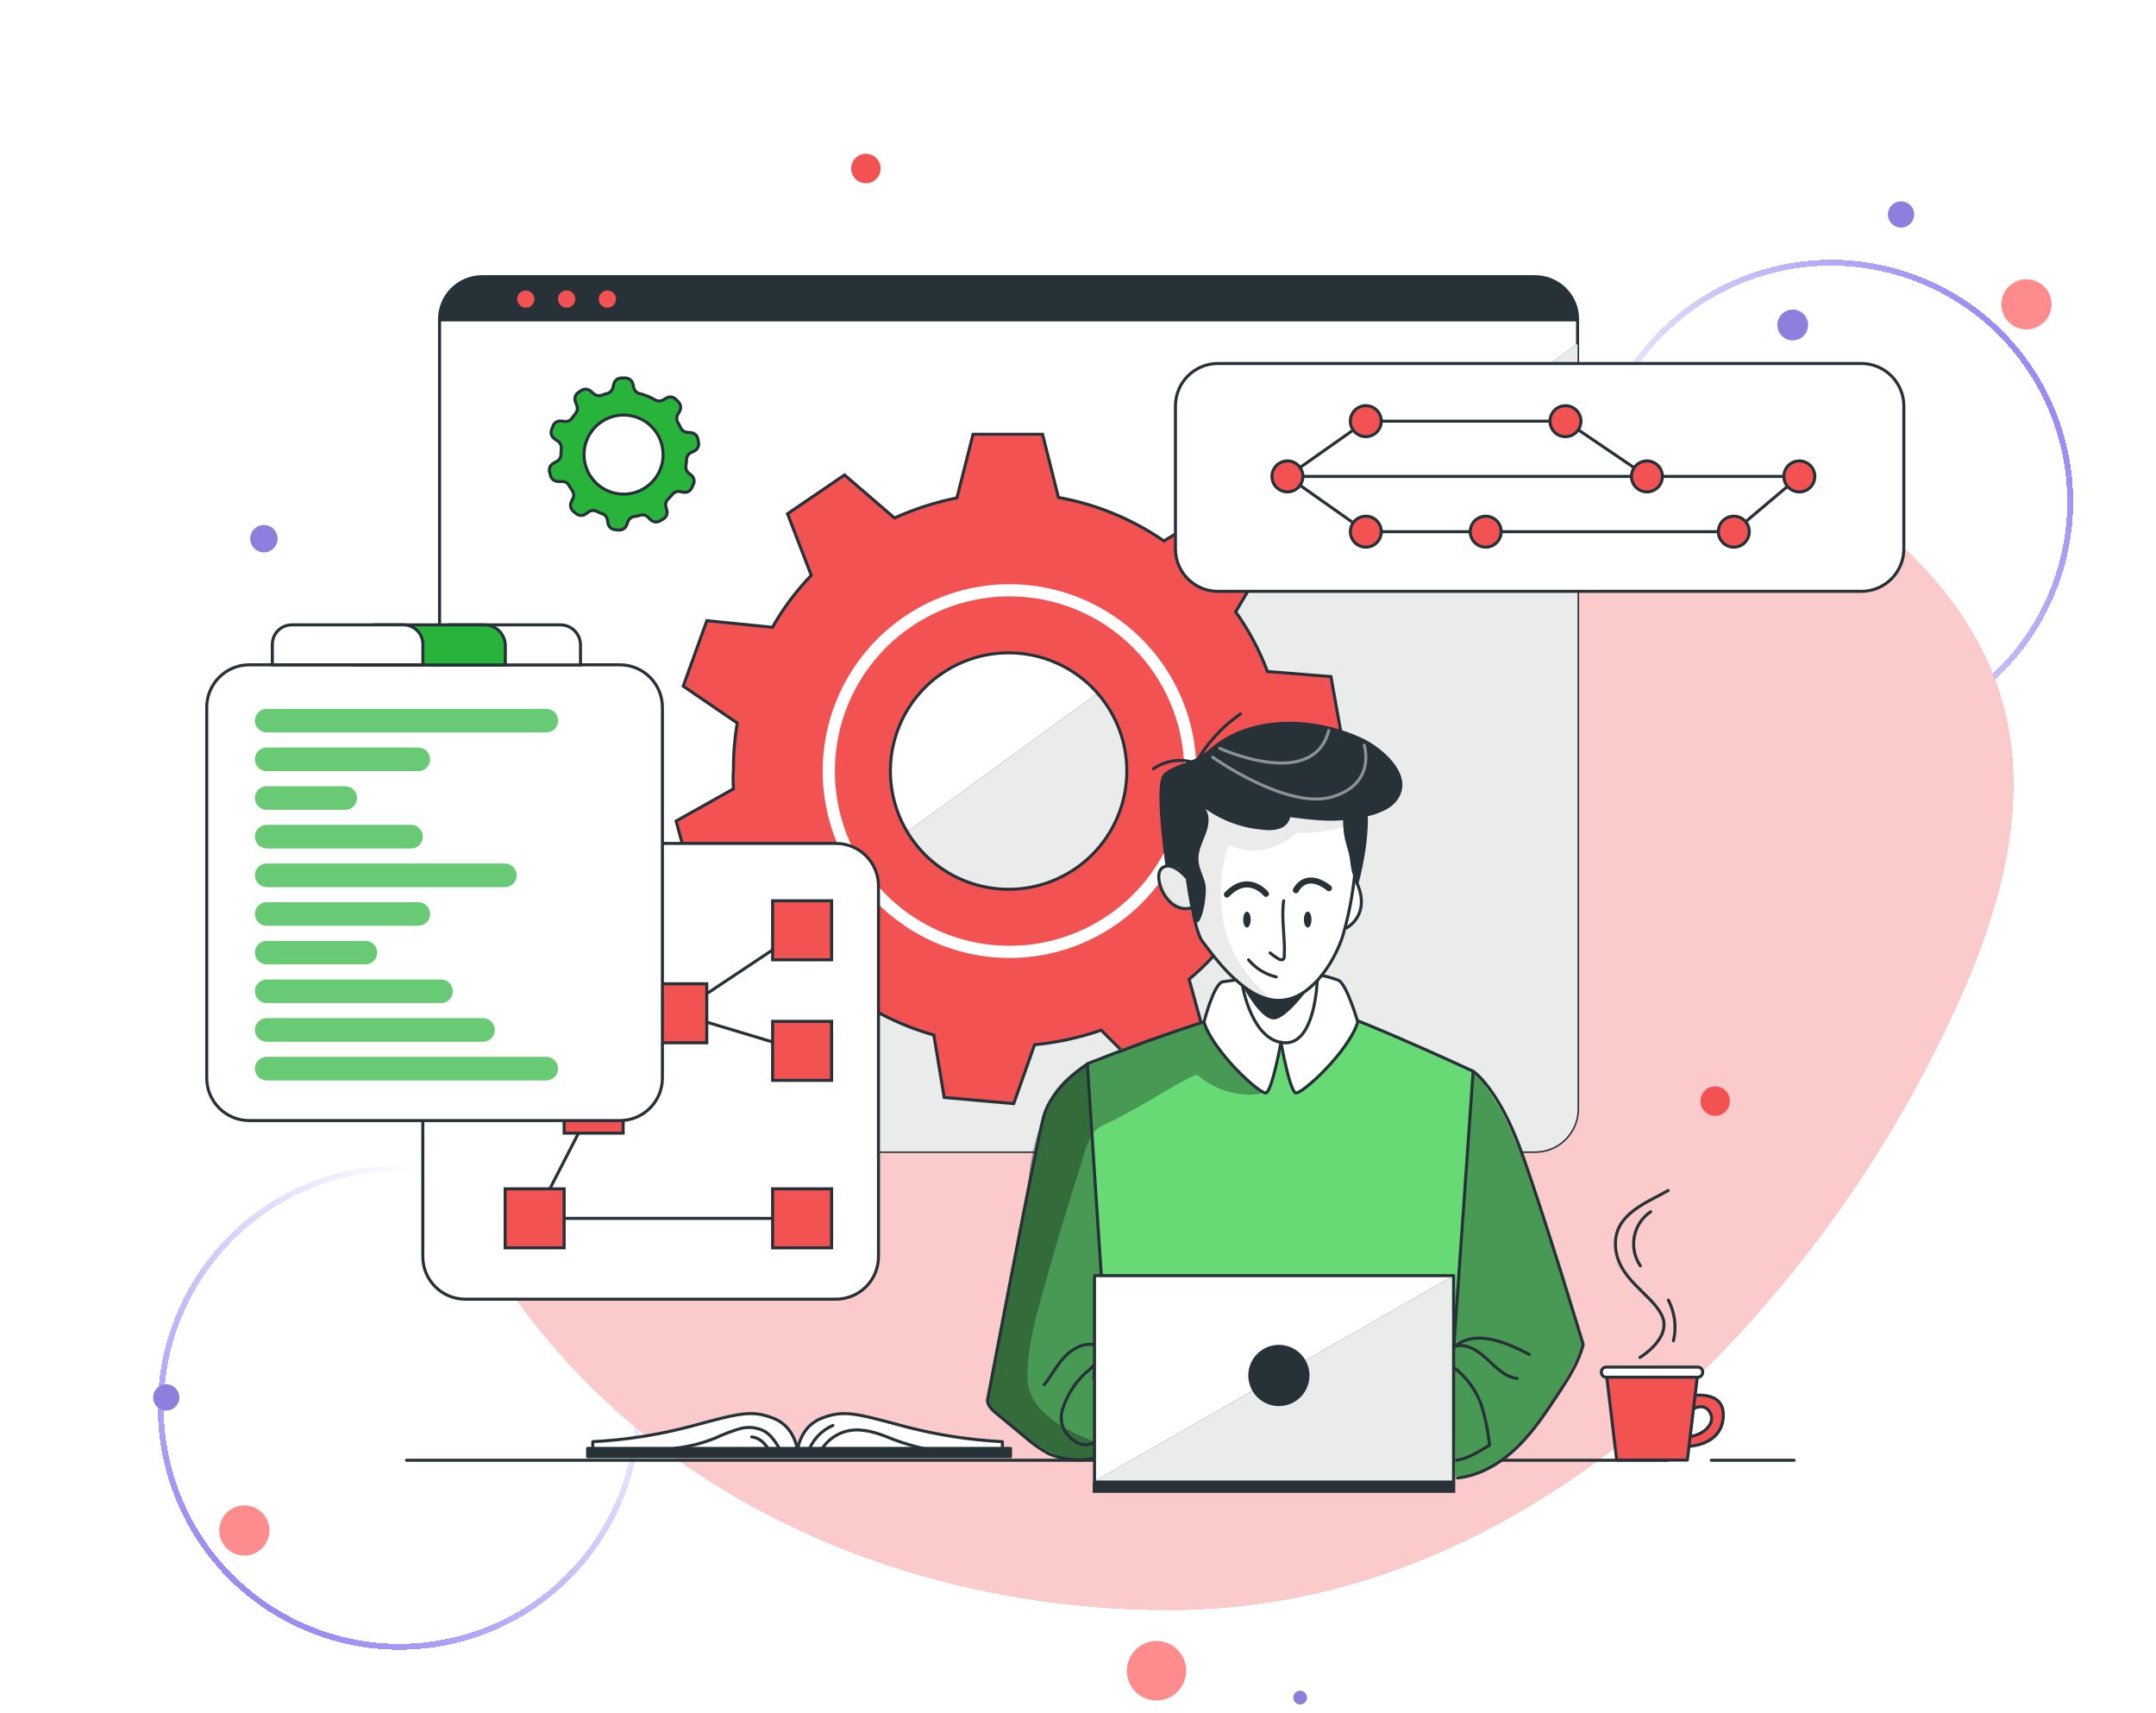 <?xml version="1.0" encoding="UTF-8"?>
<svg xmlns="http://www.w3.org/2000/svg" width="730" height="580" viewBox="0 0 730 580" fill="none">
  <g clip-path="url(#clip0_231_45838)">
    <g filter="url(#filter0_d_231_45838)">
      <ellipse cx="80.961" cy="80.849" rx="80.961" ry="80.849" transform="matrix(0.933 0.36 -0.361 0.933 573.607 45.254)" stroke="url(#paint0_linear_231_45838)" stroke-width="2" shape-rendering="crispEdges"></ellipse>
    </g>
    <ellipse cx="4.453" cy="4.446" rx="4.453" ry="4.446" transform="matrix(0.997 -0.077 0.077 0.997 638.887 68.518)" fill="#8E7EDE"></ellipse>
    <ellipse cx="8.501" cy="8.489" rx="8.501" ry="8.489" transform="matrix(0.997 -0.077 0.077 0.997 677.006 95.215)" fill="#FF8C8C"></ellipse>
    <g filter="url(#filter1_d_231_45838)">
      <ellipse cx="80.961" cy="80.849" rx="80.961" ry="80.849" transform="matrix(0.274 0.962 0.961 -0.275 35.373 400.836)" stroke="url(#paint1_linear_231_45838)" stroke-width="2" shape-rendering="crispEdges"></ellipse>
    </g>
    <ellipse cx="4.453" cy="4.446" rx="4.453" ry="4.446" transform="matrix(-0.167 0.986 0.986 0.167 52.643 467.949)" fill="#8E7EDE"></ellipse>
    <ellipse cx="8.501" cy="8.489" rx="8.501" ry="8.489" transform="matrix(-0.167 0.986 0.986 0.167 75.787 508.324)" fill="#FF8C8C"></ellipse>
    <ellipse cx="10.07" cy="10.055" rx="10.07" ry="10.055" transform="matrix(-0.167 0.986 0.986 0.167 383.359 554)" fill="#FF8C8C"></ellipse>
    <ellipse cx="5.216" cy="5.208" rx="5.216" ry="5.208" transform="matrix(-0.167 0.986 0.986 0.167 602.74 104)" fill="#8E7EDE"></ellipse>
    <ellipse cx="4.649" cy="4.642" rx="4.649" ry="4.642" transform="matrix(-0.167 0.986 0.986 0.167 85.551 177)" fill="#8E7EDE"></ellipse>
    <ellipse cx="2.333" cy="2.329" rx="2.333" ry="2.329" transform="matrix(-0.167 0.986 0.986 0.167 438.303 572.002)" fill="#8E7EDE"></ellipse>
    <ellipse cx="4.994" cy="4.986" rx="4.994" ry="4.986" transform="matrix(-0.167 0.986 0.986 0.167 289.1 51.289)" fill="#F35252"></ellipse>
    <path d="M587.632 452.898C614.661 423.83 637.428 391.073 655.252 355.607C673.673 319.133 688.93 277.432 678.079 238.122C667.37 199.637 633.667 171.898 598.517 152.894C584.273 145.209 569.213 138.41 553.164 136.321C520.756 132.105 489.212 147.338 456.761 151.227C394.116 158.731 331.371 123.778 269.261 134.877C253.288 137.868 237.921 143.485 223.785 151.501C167.059 183.19 132.203 248.32 132.215 313.301C132.227 378.282 165 441.349 214.958 482.938C264.916 524.527 330.669 545.004 395.667 545.014C471.402 545.02 537.226 506.6 587.632 452.898Z" fill="#F35252"></path>
    <path opacity="0.7" d="M587.632 452.898C614.661 423.83 637.428 391.073 655.252 355.607C673.673 319.133 688.93 277.432 678.079 238.122C667.37 199.637 633.667 171.898 598.517 152.894C584.273 145.209 569.213 138.41 553.164 136.321C520.756 132.105 489.212 147.338 456.761 151.227C394.116 158.731 331.371 123.778 269.261 134.877C253.288 137.868 237.921 143.485 223.785 151.501C167.059 183.191 132.203 248.32 132.215 313.301C132.227 378.282 165 441.349 214.958 482.938C264.916 524.527 330.669 545.004 395.667 545.014C471.402 545.02 537.225 506.6 587.632 452.898Z" fill="white"></path>
    <path d="M534.154 108.067V375.389C534.155 377.281 533.784 379.154 533.061 380.902C532.338 382.65 531.277 384.238 529.939 385.576C528.602 386.913 527.014 387.974 525.266 388.697C523.518 389.42 521.644 389.792 519.753 389.79H163.255C161.361 389.797 159.484 389.429 157.732 388.708C155.98 387.987 154.388 386.927 153.048 385.589C151.707 384.251 150.644 382.66 149.92 380.91C149.196 379.16 148.825 377.283 148.828 375.389V108.067C148.826 106.177 149.197 104.304 149.92 102.557C150.642 100.81 151.702 99.222 153.038 97.885C154.374 96.547 155.961 95.486 157.707 94.763C159.454 94.039 161.326 93.666 163.216 93.666H519.714C521.609 93.659 523.486 94.027 525.239 94.748C526.991 95.469 528.584 96.528 529.926 97.867C531.267 99.205 532.332 100.795 533.057 102.545C533.783 104.296 534.155 106.172 534.154 108.067Z" fill="white"></path>
    <path d="M534.154 116.326V375.364C534.159 377.258 533.79 379.134 533.068 380.885C532.347 382.636 531.286 384.227 529.949 385.568C528.611 386.908 527.021 387.971 525.272 388.695C523.522 389.42 521.646 389.792 519.753 389.791H163.255C161.901 389.794 160.554 389.604 159.254 389.226L534.154 116.326Z" fill="#263238"></path>
    <path opacity="0.2" d="M432.781 283.674L449.067 296.805L439.09 318.17L418.367 314.451C413.854 320.759 408.563 326.472 402.619 331.455L408.249 351.819L387.795 363.617L372.856 348.754C365.544 351.293 357.961 352.972 350.26 353.755L343.233 373.619L319.701 371.529L316.201 350.396C308.812 348.318 301.713 345.323 295.067 341.483L277.589 354.576L259.469 339.38L268.856 319.824C267.257 317.823 265.74 315.767 264.303 313.656L307.416 282.071C311.998 289.479 318.87 295.191 326.99 298.341C335.111 301.492 344.037 301.909 352.416 299.53C360.794 297.15 368.169 292.104 373.422 285.156C378.675 278.209 381.519 269.738 381.524 261.027V260.771C381.48 251.252 378.022 242.065 371.778 234.88L425.163 195.742L418.444 207.117C422.876 213.359 426.476 220.153 429.151 227.327L450.541 229.045L454.799 252.269L435.371 261.04C435.428 268.662 434.559 276.262 432.781 283.674Z" fill="black"></path>
    <path d="M234.008 153.201L234.982 152.752C235.528 152.513 235.977 152.097 236.256 151.571C236.536 151.045 236.629 150.44 236.521 149.854L236.316 148.662C236.219 148.075 235.927 147.538 235.488 147.137C235.048 146.737 234.486 146.497 233.892 146.456L232.713 146.366C232.253 146.336 231.809 146.186 231.424 145.932C231.04 145.678 230.728 145.328 230.52 144.917C230.199 144.237 229.866 143.635 229.494 142.955C229.261 142.554 229.138 142.098 229.138 141.634C229.138 141.17 229.261 140.715 229.494 140.313L230.097 139.287C230.395 138.774 230.516 138.176 230.439 137.587C230.362 136.998 230.093 136.45 229.673 136.03L228.827 135.184C228.415 134.744 227.862 134.463 227.264 134.391C226.666 134.318 226.062 134.458 225.557 134.786L224.518 135.402C224.117 135.635 223.661 135.758 223.197 135.758C222.733 135.758 222.278 135.635 221.877 135.402C220.193 134.434 218.385 133.7 216.503 133.222C216.042 133.101 215.621 132.857 215.287 132.516C214.953 132.175 214.717 131.75 214.606 131.286L214.298 130.003C214.161 129.41 213.824 128.883 213.342 128.511C212.86 128.139 212.264 127.946 211.656 127.964H210.476C209.87 127.945 209.275 128.136 208.794 128.506C208.312 128.875 207.973 129.4 207.835 129.99L207.501 131.273C207.386 131.726 207.154 132.142 206.827 132.477C206.501 132.812 206.092 133.056 205.642 133.183C204.975 133.363 204.359 133.568 203.705 133.799C203.262 133.961 202.783 134.002 202.318 133.916C201.853 133.83 201.42 133.622 201.064 133.312L199.999 132.401C199.556 132.014 198.996 131.786 198.408 131.754C197.82 131.721 197.238 131.886 196.755 132.222L195.819 132.85C195.316 133.188 194.944 133.688 194.764 134.266C194.585 134.845 194.608 135.467 194.831 136.03L195.306 137.313C195.476 137.75 195.528 138.225 195.456 138.689C195.384 139.152 195.19 139.589 194.896 139.954C194.472 140.454 194.075 140.98 193.703 141.519C193.441 141.918 193.074 142.237 192.641 142.438C192.208 142.64 191.728 142.717 191.254 142.66L189.971 142.532C189.377 142.467 188.778 142.605 188.273 142.924C187.767 143.243 187.385 143.724 187.189 144.289L186.765 145.456C186.56 146.005 186.543 146.606 186.717 147.165C186.892 147.725 187.247 148.211 187.727 148.546L188.945 149.405C189.325 149.674 189.627 150.039 189.821 150.462C190.015 150.886 190.093 151.353 190.048 151.816C189.976 152.506 189.941 153.2 189.946 153.894C189.932 154.344 189.807 154.784 189.584 155.175C189.36 155.566 189.044 155.897 188.663 156.138L187.381 156.817C186.851 157.104 186.436 157.563 186.202 158.118C185.969 158.673 185.932 159.291 186.099 159.869L186.406 161.024C186.557 161.604 186.901 162.115 187.381 162.474C187.861 162.833 188.449 163.018 189.048 162.998H190.33C190.794 162.991 191.251 163.105 191.656 163.331C192.061 163.556 192.4 163.883 192.639 164.281C192.998 164.909 193.382 165.563 193.78 166.115C194.044 166.498 194.202 166.944 194.238 167.408C194.274 167.872 194.187 168.337 193.985 168.756L193.446 169.872C193.181 170.408 193.104 171.018 193.23 171.602C193.356 172.187 193.676 172.712 194.139 173.091L195.049 173.86C195.504 174.25 196.078 174.474 196.677 174.495C197.276 174.516 197.864 174.333 198.345 173.975L199.281 173.321C199.66 173.049 200.104 172.882 200.568 172.837C201.031 172.792 201.499 172.871 201.923 173.065C202.59 173.386 203.269 173.681 203.975 173.937C204.41 174.098 204.794 174.372 205.089 174.73C205.384 175.088 205.579 175.518 205.655 175.976L205.847 177.117C205.942 177.707 206.235 178.247 206.678 178.648C207.121 179.049 207.687 179.287 208.283 179.323L209.489 179.438C210.08 179.491 210.671 179.343 211.168 179.02C211.666 178.697 212.041 178.217 212.233 177.656L212.605 176.617C212.763 176.173 213.037 175.779 213.397 175.475C213.758 175.171 214.192 174.967 214.657 174.886C215.405 174.772 216.146 174.614 216.875 174.411C217.326 174.283 217.804 174.281 218.256 174.406C218.708 174.53 219.118 174.776 219.44 175.117L220.222 175.912C220.634 176.336 221.177 176.609 221.763 176.688C222.349 176.767 222.944 176.647 223.454 176.348L224.505 175.745C225.032 175.459 225.446 175.003 225.679 174.45C225.912 173.898 225.951 173.283 225.788 172.706L225.493 171.667C225.355 171.208 225.344 170.719 225.461 170.254C225.579 169.789 225.82 169.365 226.16 169.026C226.711 168.49 227.233 167.924 227.724 167.333C228.025 166.958 228.424 166.675 228.878 166.516C229.331 166.358 229.82 166.33 230.289 166.435L231.34 166.628C231.924 166.756 232.535 166.676 233.067 166.402C233.598 166.128 234.017 165.677 234.251 165.127L234.752 164.037C235.014 163.496 235.084 162.882 234.948 162.296C234.813 161.711 234.481 161.189 234.008 160.818L233.213 160.177C232.848 159.889 232.566 159.509 232.395 159.077C232.223 158.645 232.169 158.175 232.238 157.715C232.364 156.93 232.446 156.137 232.482 155.343C232.527 154.884 232.692 154.444 232.959 154.069C233.227 153.693 233.589 153.394 234.008 153.201ZM224.531 153.894C224.531 156.542 223.746 159.13 222.275 161.332C220.804 163.533 218.713 165.249 216.266 166.262C213.82 167.276 211.128 167.541 208.531 167.024C205.934 166.508 203.549 165.233 201.676 163.36C199.804 161.488 198.529 159.102 198.013 156.505C197.496 153.908 197.761 151.217 198.774 148.77C199.788 146.324 201.504 144.233 203.705 142.762C205.907 141.291 208.495 140.506 211.143 140.506C214.677 140.502 218.068 141.9 220.573 144.393C223.078 146.886 224.492 150.27 224.505 153.804L224.531 153.894Z" fill="#28B43B" stroke="#263238" stroke-width="1.029" stroke-miterlimit="10"></path>
    <path d="M534.154 108.067V108.798H148.828V108.067C148.826 106.177 149.197 104.304 149.92 102.557C150.642 100.81 151.702 99.222 153.038 97.885C154.374 96.547 155.961 95.486 157.707 94.763C159.454 94.039 161.326 93.666 163.216 93.666H519.714C521.609 93.659 523.486 94.027 525.239 94.748C526.991 95.469 528.584 96.528 529.926 97.867C531.267 99.205 532.332 100.795 533.057 102.545C533.783 104.296 534.155 106.172 534.154 108.067Z" fill="#263238"></path>
    <path d="M534.154 108.067V375.389C534.155 377.281 533.784 379.154 533.061 380.902C532.338 382.65 531.277 384.238 529.939 385.576C528.602 386.914 527.014 387.974 525.266 388.697C523.518 389.42 521.644 389.792 519.753 389.79H163.255C161.361 389.795 159.485 389.426 157.734 388.705C155.983 387.983 154.392 386.923 153.051 385.585C151.711 384.247 150.648 382.658 149.923 380.908C149.199 379.158 148.826 377.283 148.828 375.389V108.067C148.826 106.177 149.197 104.304 149.92 102.557C150.642 100.81 151.702 99.222 153.038 97.885C154.374 96.547 155.961 95.486 157.707 94.763C159.454 94.039 161.326 93.666 163.216 93.666H519.714C521.609 93.659 523.486 94.027 525.239 94.748C526.991 95.469 528.584 96.528 529.926 97.867C531.267 99.205 532.332 100.795 533.057 102.545C533.783 104.296 534.155 106.172 534.154 108.067V108.067Z" stroke="#263238" stroke-width="1.029" stroke-linecap="round" stroke-linejoin="round"></path>
    <path d="M148.828 108.068H534.154" stroke="#263238" stroke-width="1.029" stroke-linecap="round" stroke-linejoin="round"></path>
    <path d="M180.953 101.258C180.953 101.836 180.782 102.401 180.46 102.882C180.139 103.363 179.682 103.738 179.148 103.959C178.614 104.18 178.026 104.238 177.459 104.125C176.892 104.013 176.371 103.734 175.962 103.325C175.553 102.916 175.274 102.395 175.162 101.828C175.049 101.261 175.107 100.673 175.328 100.139C175.549 99.605 175.924 99.148 176.405 98.827C176.886 98.505 177.451 98.334 178.029 98.334C178.805 98.334 179.548 98.642 180.097 99.19C180.645 99.739 180.953 100.482 180.953 101.258Z" fill="#F35252"></path>
    <path d="M194.787 101.258C194.782 101.838 194.605 102.403 194.278 102.881C193.951 103.359 193.49 103.73 192.952 103.946C192.415 104.162 191.825 104.213 191.258 104.093C190.691 103.973 190.173 103.687 189.769 103.272C189.364 102.857 189.093 102.332 188.988 101.762C188.883 101.192 188.95 100.604 189.18 100.072C189.409 99.54 189.792 99.089 190.279 98.775C190.766 98.461 191.335 98.299 191.914 98.309C192.685 98.323 193.42 98.64 193.958 99.192C194.496 99.745 194.794 100.487 194.787 101.258Z" fill="#F35252"></path>
    <path d="M208.586 101.258C208.586 101.836 208.414 102.401 208.093 102.882C207.772 103.363 207.315 103.738 206.781 103.959C206.247 104.18 205.659 104.238 205.092 104.125C204.525 104.013 204.004 103.734 203.595 103.325C203.186 102.916 202.907 102.395 202.794 101.828C202.682 101.261 202.74 100.673 202.961 100.139C203.182 99.605 203.557 99.148 204.038 98.827C204.519 98.505 205.084 98.334 205.662 98.334C206.046 98.334 206.426 98.41 206.781 98.556C207.136 98.704 207.458 98.919 207.73 99.19C208.001 99.462 208.216 99.784 208.363 100.139C208.51 100.494 208.586 100.874 208.586 101.258Z" fill="#F35252"></path>
    <path opacity="0.9" d="M534.154 116.326V375.364C534.159 377.258 533.79 379.134 533.068 380.885C532.347 382.636 531.286 384.227 529.949 385.568C528.611 386.908 527.021 387.971 525.272 388.695C523.522 389.42 521.646 389.792 519.753 389.791H163.255C161.901 389.794 160.554 389.604 159.254 389.227L534.154 116.326Z" fill="white"></path>
    <path d="M435.321 261.04L454.8 252.268L450.645 229.045L429.152 227.326C426.46 220.155 422.843 213.365 418.393 207.129L425.113 195.754L429.409 188.458L412.738 171.915L394.08 183.123C383.364 175.728 371.192 170.709 358.379 168.402L353.006 147.012H329.461L323.998 168.555C316.721 170.02 309.632 172.3 302.865 175.352L285.951 160.784L266.651 173.929L274.679 194.767C269.574 200.055 265.158 205.966 261.534 212.361L239.324 210.117L231.335 232.289L249.621 244.766C248.732 249.972 248.303 255.246 248.339 260.527C248.185 262.7 248.185 264.881 248.339 267.054L228.924 277.954L235.079 300.665H257.008C259.11 305.185 261.571 309.529 264.368 313.655C265.805 315.767 267.322 317.823 268.921 319.823L259.457 339.379L277.577 354.576L295.055 341.483C301.701 345.323 308.8 348.317 316.189 350.395L319.69 371.528L343.234 373.619L350.287 353.691C357.976 352.926 365.55 351.269 372.857 348.754L387.796 363.68L408.25 351.883L402.62 331.519C408.564 326.536 413.855 320.823 418.368 314.514L439.091 318.233L449.068 296.869L432.782 283.738C434.548 276.303 435.4 268.681 435.321 261.04ZM381.525 261.04C381.525 270.294 378.317 279.261 372.449 286.417C366.58 293.572 358.414 298.473 349.339 300.284C340.264 302.096 330.842 300.707 322.676 296.354C314.509 292.001 308.104 284.953 304.55 276.408C300.996 267.864 300.512 258.352 303.181 249.492C305.851 240.631 311.508 232.969 319.19 227.81C326.873 222.651 336.106 220.314 345.318 221.196C354.529 222.078 363.151 226.125 369.715 232.648C370.433 233.366 371.138 234.11 371.779 234.892C378.023 242.077 381.481 251.264 381.525 260.783V261.04Z" fill="#F35252" stroke="#263238" stroke-width="1.029" stroke-miterlimit="10"></path>
    <path d="M403.03 261.039C403.03 273.145 399.44 284.979 392.715 295.044C385.989 305.11 376.43 312.955 365.246 317.588C354.061 322.22 341.755 323.432 329.882 321.071C318.009 318.709 307.102 312.879 298.542 304.319C289.982 295.759 284.153 284.853 281.791 272.98C279.43 261.107 280.642 248.801 285.274 237.616C289.907 226.432 297.752 216.873 307.818 210.147C317.883 203.422 329.717 199.832 341.823 199.832V199.832C357.989 199.832 373.5 206.227 384.967 217.623C396.435 229.019 402.928 244.488 403.03 260.655V261.039Z" stroke="white" stroke-width="4.117" stroke-miterlimit="10"></path>
    <path d="M630.229 123.057H412.38C404.434 123.057 397.992 129.498 397.992 137.445V185.803C397.992 193.749 404.434 200.191 412.38 200.191H630.229C638.175 200.191 644.617 193.749 644.617 185.803V137.445C644.617 129.498 638.175 123.057 630.229 123.057Z" fill="white" stroke="#263238" stroke-width="1.029" stroke-miterlimit="10"></path>
    <path d="M441.152 161.283H609.232" stroke="#263238" stroke-width="1.029" stroke-miterlimit="10"></path>
    <path d="M435.91 161.284L462.455 142.574H530.062L557.645 161.284" stroke="#263238" stroke-width="1.029" stroke-miterlimit="10"></path>
    <path d="M562.878 161.284C562.878 162.322 562.57 163.336 561.994 164.199C561.417 165.062 560.597 165.734 559.638 166.131C558.679 166.527 557.623 166.631 556.606 166.427C555.588 166.224 554.653 165.723 553.92 164.988C553.187 164.253 552.689 163.318 552.488 162.299C552.287 161.281 552.393 160.226 552.792 159.268C553.191 158.31 553.865 157.492 554.729 156.917C555.593 156.342 556.609 156.037 557.646 156.039C559.035 156.042 560.366 156.597 561.347 157.58C562.328 158.563 562.878 159.895 562.878 161.284Z" fill="#F35252" stroke="#263238" stroke-width="1.029" stroke-miterlimit="10"></path>
    <path d="M462.454 147.82C465.351 147.82 467.699 145.472 467.699 142.575C467.699 139.678 465.351 137.33 462.454 137.33C459.557 137.33 457.209 139.678 457.209 142.575C457.209 145.472 459.557 147.82 462.454 147.82Z" fill="#F35252" stroke="#263238" stroke-width="1.029" stroke-miterlimit="10"></path>
    <path d="M535.294 142.574C535.297 143.612 534.991 144.628 534.416 145.493C533.84 146.357 533.021 147.031 532.063 147.43C531.104 147.828 530.048 147.933 529.029 147.731C528.011 147.529 527.075 147.03 526.341 146.295C525.607 145.561 525.107 144.625 524.905 143.607C524.703 142.588 524.808 141.533 525.206 140.574C525.605 139.615 526.279 138.796 527.144 138.22C528.008 137.645 529.024 137.339 530.062 137.342C531.449 137.345 532.778 137.898 533.758 138.878C534.739 139.858 535.291 141.187 535.294 142.574Z" fill="#F35252" stroke="#263238" stroke-width="1.029" stroke-miterlimit="10"></path>
    <path d="M435.91 161.283L462.455 179.993H587.05L609.235 161.283" stroke="#263238" stroke-width="1.029" stroke-miterlimit="10"></path>
    <path d="M508.287 179.993C508.287 181.03 507.979 182.044 507.403 182.907C506.826 183.769 506.007 184.442 505.049 184.839C504.091 185.236 503.036 185.339 502.019 185.137C501.001 184.935 500.067 184.435 499.333 183.702C498.6 182.968 498.1 182.034 497.898 181.016C497.695 179.999 497.799 178.944 498.196 177.986C498.593 177.027 499.265 176.208 500.128 175.632C500.99 175.056 502.004 174.748 503.042 174.748C504.433 174.748 505.767 175.301 506.75 176.284C507.734 177.268 508.287 178.602 508.287 179.993Z" fill="#F35252" stroke="#263238" stroke-width="1.029" stroke-miterlimit="10"></path>
    <path d="M467.699 179.993C467.699 181.03 467.391 182.044 466.815 182.907C466.238 183.769 465.419 184.442 464.461 184.839C463.503 185.236 462.448 185.339 461.431 185.137C460.413 184.935 459.479 184.435 458.745 183.702C458.012 182.968 457.512 182.034 457.31 181.016C457.107 179.999 457.211 178.944 457.608 177.986C458.005 177.027 458.677 176.208 459.54 175.632C460.402 175.056 461.417 174.748 462.454 174.748C463.845 174.748 465.179 175.301 466.163 176.284C467.146 177.268 467.699 178.602 467.699 179.993Z" fill="#F35252" stroke="#263238" stroke-width="1.029" stroke-miterlimit="10"></path>
    <path d="M592.296 179.993C592.296 181.03 591.989 182.044 591.412 182.907C590.836 183.769 590.017 184.442 589.059 184.839C588.1 185.236 587.046 185.339 586.028 185.137C585.011 184.935 584.076 184.435 583.343 183.702C582.609 182.968 582.11 182.034 581.907 181.016C581.705 179.999 581.809 178.944 582.206 177.986C582.603 177.027 583.275 176.208 584.138 175.632C585 175.056 586.014 174.748 587.052 174.748C588.443 174.748 589.777 175.301 590.76 176.284C591.744 177.268 592.296 178.602 592.296 179.993Z" fill="#F35252" stroke="#263238" stroke-width="1.029" stroke-miterlimit="10"></path>
    <path d="M609.237 166.529C612.134 166.529 614.482 164.181 614.482 161.284C614.482 158.387 612.134 156.039 609.237 156.039C606.34 156.039 603.992 158.387 603.992 161.284C603.992 164.181 606.34 166.529 609.237 166.529Z" fill="#F35252" stroke="#263238" stroke-width="1.029" stroke-miterlimit="10"></path>
    <path d="M441.154 161.284C441.154 162.322 440.846 163.336 440.269 164.199C439.692 165.062 438.872 165.734 437.913 166.131C436.954 166.527 435.899 166.631 434.881 166.427C433.863 166.224 432.929 165.723 432.196 164.988C431.463 164.253 430.964 163.318 430.763 162.299C430.562 161.281 430.668 160.226 431.067 159.268C431.466 158.31 432.14 157.492 433.004 156.917C433.869 156.342 434.884 156.037 435.922 156.039C437.311 156.042 438.641 156.597 439.622 157.58C440.603 158.563 441.154 159.895 441.154 161.284Z" fill="#F35252" stroke="#263238" stroke-width="1.029" stroke-miterlimit="10"></path>
    <path d="M283.053 285.533H157.548C149.602 285.533 143.16 291.975 143.16 299.921V425.427C143.16 433.373 149.602 439.815 157.548 439.815H283.053C291 439.815 297.442 433.373 297.442 425.427V299.921C297.442 291.975 291 285.533 283.053 285.533Z" fill="white" stroke="#263238" stroke-width="1.029" stroke-miterlimit="10"></path>
    <path d="M201.007 373.619L181.027 412.462H271.588" stroke="#263238" stroke-width="1.029" stroke-linecap="round" stroke-linejoin="round"></path>
    <path d="M271.591 314.938L229.324 343.034L271.591 355.755" stroke="#263238" stroke-width="1.029" stroke-linecap="round" stroke-linejoin="round"></path>
    <path d="M281.577 304.947H261.598V324.927H281.577V304.947Z" fill="#F35252" stroke="#263238" stroke-width="1.029" stroke-miterlimit="10"></path>
    <path d="M281.577 345.766H261.598V365.745H281.577V345.766Z" fill="#F35252" stroke="#263238" stroke-width="1.029" stroke-miterlimit="10"></path>
    <path d="M239.311 333.045H219.332V353.024H239.311V333.045Z" fill="#F35252" stroke="#263238" stroke-width="1.029" stroke-miterlimit="10"></path>
    <path d="M210.995 363.629H191.016V383.608H210.995V363.629Z" fill="#F35252" stroke="#263238" stroke-width="1.029" stroke-miterlimit="10"></path>
    <path d="M191.014 402.459H171.035V422.438H191.014V402.459Z" fill="#F35252" stroke="#263238" stroke-width="1.029" stroke-miterlimit="10"></path>
    <path d="M281.577 402.459H261.598V422.438H281.577V402.459Z" fill="#F35252" stroke="#263238" stroke-width="1.029" stroke-miterlimit="10"></path>
    <path d="M209.893 225.068H84.388C76.442 225.068 70 231.51 70 239.457V364.962C70 372.908 76.442 379.35 84.388 379.35H209.893C217.84 379.35 224.281 372.908 224.281 364.962V239.457C224.281 231.51 217.84 225.068 209.893 225.068Z" fill="white" stroke="#263238" stroke-width="1.029" stroke-miterlimit="10"></path>
    <path d="M184.977 239.994H90.3C88.104 239.994 86.324 241.774 86.324 243.969C86.324 246.165 88.104 247.945 90.3 247.945H184.977C187.172 247.945 188.952 246.165 188.952 243.969C188.952 241.774 187.172 239.994 184.977 239.994Z" fill="#28B43B"></path>
    <path d="M141.645 253.088H90.3C88.104 253.088 86.324 254.868 86.324 257.063C86.324 259.259 88.104 261.039 90.3 261.039H141.645C143.841 261.039 145.621 259.259 145.621 257.063C145.621 254.868 143.841 253.088 141.645 253.088Z" fill="#28B43B"></path>
    <path d="M116.883 266.182H90.3C88.104 266.182 86.324 267.961 86.324 270.157C86.324 272.352 88.104 274.132 90.3 274.132H116.883C119.079 274.132 120.858 272.352 120.858 270.157C120.858 267.961 119.079 266.182 116.883 266.182Z" fill="#28B43B"></path>
    <path d="M139.183 279.262H90.3C88.104 279.262 86.324 281.042 86.324 283.237C86.324 285.433 88.104 287.212 90.3 287.212H139.183C141.379 287.212 143.159 285.433 143.159 283.237C143.159 281.042 141.379 279.262 139.183 279.262Z" fill="#28B43B"></path>
    <path d="M170.948 292.354H90.3C88.104 292.354 86.324 294.133 86.324 296.329C86.324 298.524 88.104 300.304 90.3 300.304H170.948C173.143 300.304 174.923 298.524 174.923 296.329C174.923 294.133 173.143 292.354 170.948 292.354Z" fill="#28B43B"></path>
    <path d="M141.646 305.436H90.3C88.104 305.436 86.324 307.215 86.324 309.411C86.324 311.606 88.104 313.386 90.3 313.386H141.645C143.841 313.386 145.621 311.606 145.621 309.411C145.621 307.215 143.841 305.436 141.646 305.436Z" fill="#28B43B"></path>
    <path d="M123.718 318.527H90.3C88.104 318.527 86.324 320.307 86.324 322.503C86.324 324.698 88.104 326.478 90.3 326.478H123.718C125.914 326.478 127.693 324.698 127.693 322.503C127.693 320.307 125.914 318.527 123.718 318.527Z" fill="#28B43B"></path>
    <path d="M149.327 331.619H90.299C88.104 331.619 86.324 333.399 86.324 335.594C86.324 337.79 88.104 339.57 90.299 339.57H149.327C151.522 339.57 153.302 337.79 153.302 335.594C153.302 333.399 151.522 331.619 149.327 331.619Z" fill="#28B43B"></path>
    <path d="M163.548 344.699H90.3C88.104 344.699 86.324 346.479 86.324 348.675C86.324 350.87 88.104 352.65 90.3 352.65H163.548C165.744 352.65 167.524 350.87 167.524 348.675C167.524 346.479 165.744 344.699 163.548 344.699Z" fill="#28B43B"></path>
    <path d="M184.977 357.793H90.3C88.104 357.793 86.324 359.573 86.324 361.768C86.324 363.964 88.104 365.744 90.3 365.744H184.977C187.172 365.744 188.952 363.964 188.952 361.768C188.952 359.573 187.172 357.793 184.977 357.793Z" fill="#28B43B"></path>
    <path opacity="0.3" d="M184.977 239.994H90.3C88.104 239.994 86.324 241.774 86.324 243.969C86.324 246.165 88.104 247.945 90.3 247.945H184.977C187.172 247.945 188.952 246.165 188.952 243.969C188.952 241.774 187.172 239.994 184.977 239.994Z" fill="white"></path>
    <path opacity="0.3" d="M141.645 253.088H90.3C88.104 253.088 86.324 254.868 86.324 257.063C86.324 259.259 88.104 261.039 90.3 261.039H141.645C143.841 261.039 145.621 259.259 145.621 257.063C145.621 254.868 143.841 253.088 141.645 253.088Z" fill="white"></path>
    <path opacity="0.3" d="M116.883 266.182H90.3C88.104 266.182 86.324 267.961 86.324 270.157C86.324 272.352 88.104 274.132 90.3 274.132H116.883C119.079 274.132 120.858 272.352 120.858 270.157C120.858 267.961 119.079 266.182 116.883 266.182Z" fill="white"></path>
    <path opacity="0.3" d="M139.183 279.262H90.3C88.104 279.262 86.324 281.042 86.324 283.237C86.324 285.433 88.104 287.212 90.3 287.212H139.183C141.379 287.212 143.159 285.433 143.159 283.237C143.159 281.042 141.379 279.262 139.183 279.262Z" fill="white"></path>
    <path opacity="0.3" d="M170.948 292.354H90.3C88.104 292.354 86.324 294.133 86.324 296.329C86.324 298.524 88.104 300.304 90.3 300.304H170.948C173.143 300.304 174.923 298.524 174.923 296.329C174.923 294.133 173.143 292.354 170.948 292.354Z" fill="white"></path>
    <path opacity="0.3" d="M141.646 305.436H90.3C88.104 305.436 86.324 307.215 86.324 309.411C86.324 311.606 88.104 313.386 90.3 313.386H141.645C143.841 313.386 145.621 311.606 145.621 309.411C145.621 307.215 143.841 305.436 141.646 305.436Z" fill="white"></path>
    <path opacity="0.3" d="M123.718 318.527H90.3C88.104 318.527 86.324 320.307 86.324 322.503C86.324 324.698 88.104 326.478 90.3 326.478H123.718C125.914 326.478 127.693 324.698 127.693 322.503C127.693 320.307 125.914 318.527 123.718 318.527Z" fill="white"></path>
    <path opacity="0.3" d="M149.327 331.619H90.299C88.104 331.619 86.324 333.399 86.324 335.594C86.324 337.79 88.104 339.57 90.299 339.57H149.327C151.522 339.57 153.302 337.79 153.302 335.594C153.302 333.399 151.522 331.619 149.327 331.619Z" fill="white"></path>
    <path opacity="0.3" d="M163.548 344.699H90.3C88.104 344.699 86.324 346.479 86.324 348.675C86.324 350.87 88.104 352.65 90.3 352.65H163.548C165.744 352.65 167.524 350.87 167.524 348.675C167.524 346.479 165.744 344.699 163.548 344.699Z" fill="white"></path>
    <path opacity="0.3" d="M184.977 357.793H90.3C88.104 357.793 86.324 359.573 86.324 361.768C86.324 363.964 88.104 365.744 90.3 365.744H184.977C187.172 365.744 188.952 363.964 188.952 361.768C188.952 359.573 187.172 357.793 184.977 357.793Z" fill="white"></path>
    <path d="M152.408 211.539H189.75C191.553 211.539 193.282 212.255 194.556 213.53C195.831 214.804 196.547 216.533 196.547 218.336V225.094H145.611V218.336C145.611 216.533 146.327 214.804 147.602 213.53C148.877 212.255 150.605 211.539 152.408 211.539Z" fill="white" stroke="#263238" stroke-width="1.029" stroke-miterlimit="10"></path>
    <path d="M127.155 211.539H164.061C165.925 211.539 167.712 212.279 169.03 213.597C170.348 214.915 171.088 216.703 171.088 218.566V225.107H120.102V218.566C120.102 217.641 120.284 216.726 120.639 215.871C120.994 215.017 121.514 214.241 122.169 213.588C122.824 212.935 123.602 212.418 124.457 212.067C125.313 211.715 126.23 211.536 127.155 211.539Z" fill="#28B43B" stroke="#263238" stroke-width="1.029" stroke-miterlimit="10"></path>
    <path d="M98.777 211.539H136.581C138.323 211.532 139.997 212.217 141.236 213.443C142.474 214.669 143.175 216.337 143.185 218.079V225.068H92.211V218.079C92.221 216.343 92.917 214.682 94.147 213.457C95.377 212.232 97.041 211.542 98.777 211.539Z" fill="white" stroke="#263238" stroke-width="1.029" stroke-miterlimit="10"></path>
    <path d="M579.424 494.352H607.469" stroke="#263238" stroke-width="1.029" stroke-linecap="round" stroke-linejoin="round"></path>
    <path d="M137.637 494.352H564.665" stroke="#263238" stroke-width="1.029" stroke-linecap="round" stroke-linejoin="round"></path>
    <path d="M571.733 477.926C571.733 477.926 576.695 473.861 579.068 478.298C581.107 482.145 576.221 486.441 570.643 486.441V489.685C570.643 489.685 582.594 490.006 583.466 479.939C584.338 469.873 571.681 472.655 571.681 472.655L571.733 477.926Z" fill="#F35252" stroke="#263238" stroke-width="1.029" stroke-linecap="round" stroke-linejoin="round"></path>
    <path d="M571.324 494.288H547.395L543.805 464.242H574.915L571.324 494.288Z" fill="#F35252" stroke="#263238" stroke-width="1.029" stroke-linecap="round" stroke-linejoin="round"></path>
    <path d="M574.862 462.807H543.854C542.948 462.807 542.213 463.542 542.213 464.448V464.602C542.213 465.508 542.948 466.243 543.854 466.243H574.862C575.768 466.243 576.503 465.508 576.503 464.602V464.448C576.503 463.542 575.768 462.807 574.862 462.807Z" fill="white" stroke="#263238" stroke-width="1.029" stroke-linecap="round" stroke-linejoin="round"></path>
    <path d="M555.287 459.536C555.287 459.536 566.29 452.932 562.7 445.353C559.109 437.774 546.965 432.786 546.965 420.988C546.965 410.832 557.762 407.075 564.815 403.035" stroke="#263238" stroke-width="1.029" stroke-linecap="round" stroke-linejoin="round"></path>
    <path d="M558.907 410.203C557.471 411.176 556.241 412.422 555.288 413.871C554.335 415.32 553.677 416.943 553.353 418.647C553.029 420.351 553.045 422.102 553.399 423.8C553.754 425.498 554.44 427.109 555.419 428.541" stroke="#263238" stroke-width="1.029" stroke-linecap="round" stroke-linejoin="round"></path>
    <path d="M564.895 440.146C567.099 444.378 567.709 449.262 566.613 453.906" stroke="#263238" stroke-width="1.029" stroke-linecap="round" stroke-linejoin="round"></path>
    <path d="M270.143 491.865C270.143 491.865 269.643 483.247 262.039 480.208C254.434 477.169 250.369 478.426 233.403 482.991C222.705 485.79 211.747 487.487 200.703 488.056V491.903L270.143 491.865Z" fill="white" stroke="#263238" stroke-width="1.029" stroke-linecap="round" stroke-linejoin="round"></path>
    <path d="M269.9 491.865C269.9 491.865 270.401 483.247 278.005 480.208C285.609 477.169 289.662 478.426 306.64 482.991C317.355 485.795 328.33 487.492 339.392 488.056V491.903L269.9 491.865Z" fill="white" stroke="#263238" stroke-width="1.029" stroke-linecap="round" stroke-linejoin="round"></path>
    <path d="M342.15 490.338H198.961V493.121H342.15V490.338Z" fill="#263238" stroke="#263238" stroke-width="1.029" stroke-linecap="round" stroke-linejoin="round"></path>
    <path d="M273.592 491.709C274.273 489.676 275.376 487.81 276.828 486.232C278.28 484.655 280.048 483.401 282.017 482.553" stroke="#263238" stroke-width="1.029" stroke-linecap="round" stroke-linejoin="round"></path>
    <path d="M277.928 491.095C278.94 489.351 280.314 487.844 281.957 486.676C283.601 485.508 285.476 484.706 287.456 484.324C292.188 483.452 297.009 485.081 301.472 486.889C305.935 488.697 313.744 491.095 318.515 491.095" stroke="#263238" stroke-width="1.029" stroke-linecap="round" stroke-linejoin="round"></path>
    <path d="M228.34 490.314C233.081 489.802 237.729 488.636 242.151 486.851C244.815 485.601 247.566 484.546 250.384 483.697C253.234 482.857 256.299 483.165 258.924 484.556C260.053 485.29 261.047 486.214 261.861 487.287C262.992 488.717 263.928 490.291 264.644 491.968" stroke="#263238" stroke-width="1.029" stroke-linecap="round" stroke-linejoin="round"></path>
    <path d="M254.525 486.439C256.086 486.642 257.528 487.381 258.603 488.53C259.644 489.681 260.552 490.945 261.309 492.3" stroke="#263238" stroke-width="1.029" stroke-linecap="round" stroke-linejoin="round"></path>
    <path d="M378.627 490.479C373.389 492.88 367.717 494.189 361.956 494.326C353.082 494.326 335.026 475.988 335.026 475.988C335.026 475.988 334.372 474.013 335.783 466.627C337.194 459.24 350.453 391.467 350.453 391.467C350.453 391.467 352.018 375.694 360.981 366.012C369.945 356.331 387.539 352.881 387.539 352.881C387.539 352.881 426.446 335.941 448.272 341.173C470.072 349.829 493.886 358.626 501.837 365.448C509.787 372.27 529.33 427.002 536.101 455.111C536.101 455.111 521.188 486.798 507.274 495.698C493.36 504.598 459.826 501.7 459.826 501.7L378.627 490.479Z" fill="#67DA76"></path>
    <path opacity="0.3" d="M373.691 435.403L368.061 360.705C364.376 362.198 361.11 364.564 358.543 367.6C355.976 370.636 354.186 374.251 353.327 378.132C350.416 391.495 332.809 473.733 334.989 476.015C337.169 478.298 348.646 488.134 348.646 488.134C348.646 488.134 361.021 498.713 373.691 492.391C386.361 486.069 373.691 435.403 373.691 435.403Z" fill="black"></path>
    <path opacity="0.3" d="M429.551 367.63C428.897 369.861 426.089 370.579 423.755 370.605C417.048 370.678 410.543 368.308 405.455 363.937C404.532 363.129 388.028 373.324 386.13 374.337C383.129 375.953 380.193 377.722 377.154 379.223C374.307 380.62 371.614 381.313 369.754 384.134C368.522 386.214 367.594 388.459 366.997 390.802C362.996 403.908 358.777 416.975 355.135 430.171C351.981 441.597 347.736 454.241 347.916 466.231C347.918 467.089 347.978 467.946 348.095 468.796C350.66 484.12 378.641 490.481 378.641 490.481C378.641 490.481 368.741 496.546 361.97 494.328C355.2 492.109 339.375 483.056 334.387 474.592L348.121 402.78C348.121 402.78 347.954 368.156 372.909 357.897C397.864 347.638 407.661 346.061 407.661 346.061L429.551 367.63Z" fill="black"></path>
    <path opacity="0.3" d="M521.64 480.595C521.64 480.595 532.54 468.553 536.066 455.14C536.066 455.14 519.396 400.075 515.061 389.739C510.727 379.403 503.712 367.669 498.801 362.643L490.824 475.978L489.145 499.83C489.145 499.83 498.121 500.202 504.341 497.265C510.56 494.329 521.64 480.595 521.64 480.595Z" fill="black"></path>
    <path d="M489.142 499.868L498.799 362.655C498.799 362.655 452.044 340.854 439.81 338.777C427.576 336.7 368.164 360.116 368.164 360.116L376.807 491.712" stroke="#263238" stroke-width="1.029" stroke-linecap="round" stroke-linejoin="round"></path>
    <path d="M404.865 271.812L400.069 294.83C400.069 294.83 393.914 290.483 392.606 295.394C391.298 300.306 395.299 307.064 403.032 307.436C403.032 307.436 405.135 317.861 412.008 324.94C415.244 328.393 418.669 331.664 422.267 334.737C422.267 334.737 424.973 352.216 433.808 352.883C442.644 353.55 444.362 345.599 446.145 334.545C446.145 334.545 453.775 321.311 456.006 314.155C456.006 314.155 465.368 307.628 459.122 298.1C459.122 298.1 462.213 275.313 456.84 271.465C451.467 267.618 414.24 269.58 404.865 271.812Z" fill="white"></path>
    <path d="M433.373 354.705C433.373 354.705 430.411 369.631 428.565 370.003C426.718 370.375 419.408 363.399 413.022 354.705C406.636 346.01 407.623 345.997 407.623 345.997C407.623 345.997 410.586 334.584 413.022 332.917C415.459 331.25 424.243 331.455 424.243 331.455L443.478 330.724C443.478 330.724 449.89 329.814 453.853 332.366C457.815 334.918 459.739 345.997 459.739 345.997C459.739 345.997 448.198 367.272 438.785 370.003C436.687 365.013 434.88 359.904 433.373 354.705Z" fill="white"></path>
    <path d="M370.318 466.782L372.87 430.979" stroke="#263238" stroke-width="1.029" stroke-miterlimit="10"></path>
    <path d="M459.736 278.403C459.736 278.403 448.811 282.635 439.154 281.827C439.154 281.827 428.96 292.086 415.905 285.995C415.905 285.995 404.133 317.874 431.127 338.726C424.299 336.106 418.191 331.902 413.306 326.46C408.422 321.018 404.899 314.493 403.03 307.423C403.03 307.423 395.336 308.616 392.605 297.164C392.605 297.164 390.386 292.74 400.504 292.714L400.068 270.529L426.062 275.749L444.72 273.017L459.736 278.403Z" fill="#DEDEDE"></path>
    <path opacity="0.4" d="M459.736 278.404C459.736 278.404 448.81 282.635 439.154 281.827C439.154 281.827 428.959 292.086 415.904 285.995C415.904 285.995 406.389 320.132 430.01 338.149C430.01 338.149 408.582 330.724 403.017 307.372C403.017 307.372 395.399 306.564 392.591 297.113C392.591 297.113 390.372 292.689 400.49 292.663L400.054 270.479L426.048 275.698L444.706 272.966L459.736 278.404Z" fill="white"></path>
    <path d="M430.025 322.593C430.872 323.277 431.759 323.911 432.68 324.491C433.283 324.875 434.193 325.183 434.616 324.619C434.761 324.388 434.837 324.121 434.834 323.849C435.219 317.553 433.744 311.192 434.642 304.947" stroke="#263238" stroke-width="1.029" stroke-linecap="round" stroke-linejoin="round"></path>
    <path d="M438.783 301.37C438.783 301.37 441.912 294.471 449.978 300.665" stroke="#263238" stroke-width="2.059" stroke-linecap="round" stroke-linejoin="round"></path>
    <path d="M428.638 302.589C428.638 302.589 422.739 295.254 415.43 302.82" stroke="#263238" stroke-width="2.059" stroke-linecap="round" stroke-linejoin="round"></path>
    <path d="M420.676 333.635C420.676 333.635 423.818 352.447 434.897 353.024C443.874 353.486 445.643 337.931 445.99 332.365" stroke="#263238" stroke-width="1.029" stroke-linecap="round" stroke-linejoin="round"></path>
    <path d="M401.581 296.921C401.581 296.921 396.695 291.086 393.387 293.933C390.078 296.78 395.041 309.322 403.03 307.424" stroke="#263238" stroke-width="1.029" stroke-linecap="round" stroke-linejoin="round"></path>
    <path d="M422.742 324.928C425.153 327.835 428.45 329.871 432.129 330.724" stroke="#263238" stroke-width="1.029" stroke-linecap="round" stroke-linejoin="round"></path>
    <path d="M422.203 314.015C422.904 314.015 423.473 312.809 423.473 311.322C423.473 309.835 422.904 308.629 422.203 308.629C421.502 308.629 420.934 309.835 420.934 311.322C420.934 312.809 421.502 314.015 422.203 314.015Z" fill="#263238"></path>
    <path d="M444.055 311.321C444.055 312.809 443.478 314.014 442.773 314.014C442.067 314.014 441.49 312.809 441.49 311.321C441.49 309.833 442.054 308.615 442.773 308.615C443.491 308.615 444.055 309.833 444.055 311.321Z" fill="#263238"></path>
    <path d="M433.731 352.871C433.731 352.871 430.653 369.631 428.601 370.003C426.549 370.375 410.763 356.064 407.66 345.997C407.66 345.997 410.994 332.84 414.072 332.366C415.521 332.135 417.188 331.917 418.509 331.75" stroke="#263238" stroke-width="1.029" stroke-linecap="round" stroke-linejoin="round"></path>
    <path d="M433.729 352.87C433.729 352.87 436.704 369.631 438.781 370.003C440.858 370.374 456.632 356.063 459.735 345.997C459.735 345.997 455.965 332.929 453.105 331.826C451.28 331.142 449.401 330.61 447.488 330.236" stroke="#263238" stroke-width="1.029" stroke-linecap="round" stroke-linejoin="round"></path>
    <path d="M404.543 311.642C406.57 315.156 409.083 302.781 408.019 298.818C407.301 296.253 405.903 293.766 405.775 291.124C405.646 288.123 407.057 285.315 408.16 282.506C409.263 279.698 409.84 276.351 408.16 273.838C413.983 277.956 420.82 280.408 427.934 280.929C429.748 281.185 431.596 281.036 433.345 280.493C434.212 280.208 434.991 279.704 435.607 279.03C436.222 278.356 436.653 277.535 436.859 276.646C443.527 277.492 450.132 278.364 456.774 277.454C462.353 276.697 471.021 275.287 473.881 269.593C478.074 261.283 467.277 252.653 460.903 249.742C445.515 242.702 424.715 241.509 410.814 252.563C409.388 253.8 407.894 254.956 406.339 256.026C403.274 257.949 396.298 259.437 393.849 262.117C390.566 265.72 394.682 293.548 394.682 293.548C394.682 293.548 400.042 291.06 402.248 299.357C403.787 304.948 402.492 308.103 404.543 311.642Z" fill="#263238"></path>
    <path d="M454.969 275.659C454.879 276.003 454.819 276.355 454.789 276.71C454.646 279.866 455.023 283.025 455.905 286.059C456.251 287.418 456.751 288.739 456.969 290.124C457.482 293.419 457.482 296.6 459.919 299.28C459.919 299.28 464.587 282.955 462.702 271.286C462.484 270.003 462.06 266.541 459.996 267.169C458.483 267.631 457.431 270.221 456.764 271.478C456.02 272.805 455.419 274.206 454.969 275.659Z" fill="#263238"></path>
    <path d="M390.539 260.27C392.603 258.837 394.979 257.915 397.469 257.581C399.96 257.246 402.494 257.509 404.863 258.347C408.589 251.71 413.777 246.009 420.033 241.676" stroke="#263238" stroke-width="1.029" stroke-linecap="round" stroke-linejoin="round"></path>
    <path opacity="0.47" d="M410.598 256.346C410.598 256.346 435.732 274.223 450.954 269.798C466.175 265.374 461.918 252.281 461.918 252.281" stroke="white" stroke-width="1.029" stroke-linecap="round" stroke-linejoin="round"></path>
    <path opacity="0.47" d="M413.023 253.345C413.023 253.345 444.582 267.849 449.891 247.318" stroke="white" stroke-width="1.029" stroke-linecap="round" stroke-linejoin="round"></path>
    <path d="M420.676 333.635C420.676 333.635 426.677 345.291 431.384 345.099C436.09 344.907 444.72 332.365 444.72 332.365C444.72 332.365 440.065 338.367 432.999 338.982C428.344 339.393 420.676 333.635 420.676 333.635Z" fill="#263238"></path>
    <path d="M370.588 461.959C369.541 463.113 368.395 464.172 367.164 465.126C363.825 468.36 361.321 472.356 359.867 476.77C359.148 478.812 359.148 481.038 359.867 483.08C361.419 486.927 366.343 490.774 370.28 488.312" stroke="#263238" stroke-width="1.029" stroke-linecap="round" stroke-linejoin="round"></path>
    <path d="M370.278 455.191C366.521 454.601 362.828 456.781 360.263 459.564C357.698 462.346 355.916 465.783 353.582 468.771" stroke="#263238" stroke-width="1.029" stroke-linecap="round" stroke-linejoin="round"></path>
    <path d="M369.984 493.749C364.983 494.721 359.805 494.167 355.122 492.159C352.155 490.564 349.391 488.618 346.889 486.363L337.143 478.309C335.579 477.027 333.847 475.167 334.489 473.244C334.489 473.244 350.775 387.415 353.327 378.131C356.289 367.423 368.215 360.178 368.215 360.178" stroke="#263238" stroke-width="1.029" stroke-linecap="round" stroke-linejoin="round"></path>
    <path d="M492.182 462.885C496.375 466.038 499.583 470.322 501.427 475.234C502.887 479.791 503.862 484.489 504.338 489.25C501.774 490.661 496.644 494.38 492.182 494.38" stroke="#263238" stroke-width="1.029" stroke-linecap="round" stroke-linejoin="round"></path>
    <path d="M492.734 455.741C496.684 454.689 500.595 457.382 503.583 460.178C506.571 462.973 509.636 466.218 513.701 466.654" stroke="#263238" stroke-width="1.029" stroke-linecap="round" stroke-linejoin="round"></path>
    <path d="M493.49 500.343C501.184 499.535 508.109 495.342 513.649 489.994C519.189 484.647 523.446 478.158 527.665 471.733C531.089 466.527 534.564 461.18 536.065 455.14C536.065 455.14 522.561 410.5 515.06 389.739C507.237 368.157 498.799 362.643 498.799 362.643" stroke="#263238" stroke-width="1.029" stroke-linecap="round" stroke-linejoin="round"></path>
    <path d="M492.734 455.741C499.698 449.894 510.38 454.626 517.869 458.55" stroke="#263238" stroke-width="1.029" stroke-linecap="round" stroke-linejoin="round"></path>
    <path d="M492.169 431.852H370.588V501.728H492.169V431.852Z" fill="white"></path>
    <path d="M492.732 501.727H369.984V505.381H492.732V501.727Z" fill="#263238"></path>
    <path d="M369.984 501.728L492.181 431.852L492.732 501.728H369.984Z" fill="#263238"></path>
    <path opacity="0.9" d="M369.984 501.728L492.181 431.852L492.732 501.728H369.984Z" fill="white"></path>
    <path d="M440.345 472.971C444.392 468.925 444.392 462.364 440.345 458.318C436.299 454.271 429.738 454.271 425.692 458.318C421.645 462.364 421.646 468.925 425.692 472.971C429.738 477.018 436.299 477.018 440.345 472.971Z" fill="#263238"></path>
    <path d="M492.169 431.852H370.588V501.728H492.169V431.852Z" stroke="#263238" stroke-width="1.029" stroke-linecap="round" stroke-linejoin="round"></path>
    <path d="M401.018 289.84C401.018 289.84 403.685 314.205 407.07 318.603C410.456 323.002 421.33 338.916 433.179 338.672C445.028 338.429 452.761 323.194 454.697 316.667C457.108 308.401 458.566 299.886 459.045 291.289" stroke="#263238" stroke-width="1.029" stroke-linecap="round" stroke-linejoin="round"></path>
    <path d="M455.928 314.129C455.928 314.129 464.712 309.59 459.044 298.074" stroke="#263238" stroke-width="1.029" stroke-linecap="round" stroke-linejoin="round"></path>
    <ellipse cx="4.994" cy="4.986" rx="4.994" ry="4.986" transform="matrix(-0.167 0.986 0.986 0.167 576.664 367)" fill="#F35252"></ellipse>
  </g>
  <defs>
    <filter id="filter0_d_231_45838" x="507.982" y="57.932" width="224.01" height="223.697" color-interpolation-filters="sRGB">
      <feFlood flood-opacity="0" result="BackgroundImageFix"></feFlood>
      <feColorMatrix in="SourceAlpha" type="matrix" values="0 0 0 0 0 0 0 0 0 0 0 0 0 0 0 0 0 0 127 0" result="hardAlpha"></feColorMatrix>
      <feOffset dy="20"></feOffset>
      <feGaussianBlur stdDeviation="15"></feGaussianBlur>
      <feComposite in2="hardAlpha" operator="out"></feComposite>
      <feColorMatrix type="matrix" values="0 0 0 0 0.129 0 0 0 0 0.58 0 0 0 0 1 0 0 0 0.3 0"></feColorMatrix>
      <feBlend mode="normal" in2="BackgroundImageFix" result="effect1_dropShadow_231_45838"></feBlend>
      <feBlend mode="normal" in="SourceGraphic" in2="effect1_dropShadow_231_45838" result="shape"></feBlend>
    </filter>
    <filter id="filter1_d_231_45838" x="23.434" y="364.467" width="223.695" height="224.01" color-interpolation-filters="sRGB">
      <feFlood flood-opacity="0" result="BackgroundImageFix"></feFlood>
      <feColorMatrix in="SourceAlpha" type="matrix" values="0 0 0 0 0 0 0 0 0 0 0 0 0 0 0 0 0 0 127 0" result="hardAlpha"></feColorMatrix>
      <feOffset dy="20"></feOffset>
      <feGaussianBlur stdDeviation="15"></feGaussianBlur>
      <feComposite in2="hardAlpha" operator="out"></feComposite>
      <feColorMatrix type="matrix" values="0 0 0 0 0.129 0 0 0 0 0.58 0 0 0 0 1 0 0 0 0.3 0"></feColorMatrix>
      <feBlend mode="normal" in2="BackgroundImageFix" result="effect1_dropShadow_231_45838"></feBlend>
      <feBlend mode="normal" in="SourceGraphic" in2="effect1_dropShadow_231_45838" result="shape"></feBlend>
    </filter>
    <linearGradient id="paint0_linear_231_45838" x1="125.162" y1="10.236" x2="32.581" y2="133.329" gradientUnits="userSpaceOnUse">
      <stop stop-color="#9A89F3"></stop>
      <stop offset="1" stop-color="#9A89F3" stop-opacity="0"></stop>
    </linearGradient>
    <linearGradient id="paint1_linear_231_45838" x1="125.162" y1="10.236" x2="32.581" y2="133.329" gradientUnits="userSpaceOnUse">
      <stop stop-color="#9A89F3"></stop>
      <stop offset="1" stop-color="#9A89F3" stop-opacity="0"></stop>
    </linearGradient>
    <clipPath id="clip0_231_45838">
      <rect width="730" height="580" fill="white"></rect>
    </clipPath>
  </defs>
</svg>
